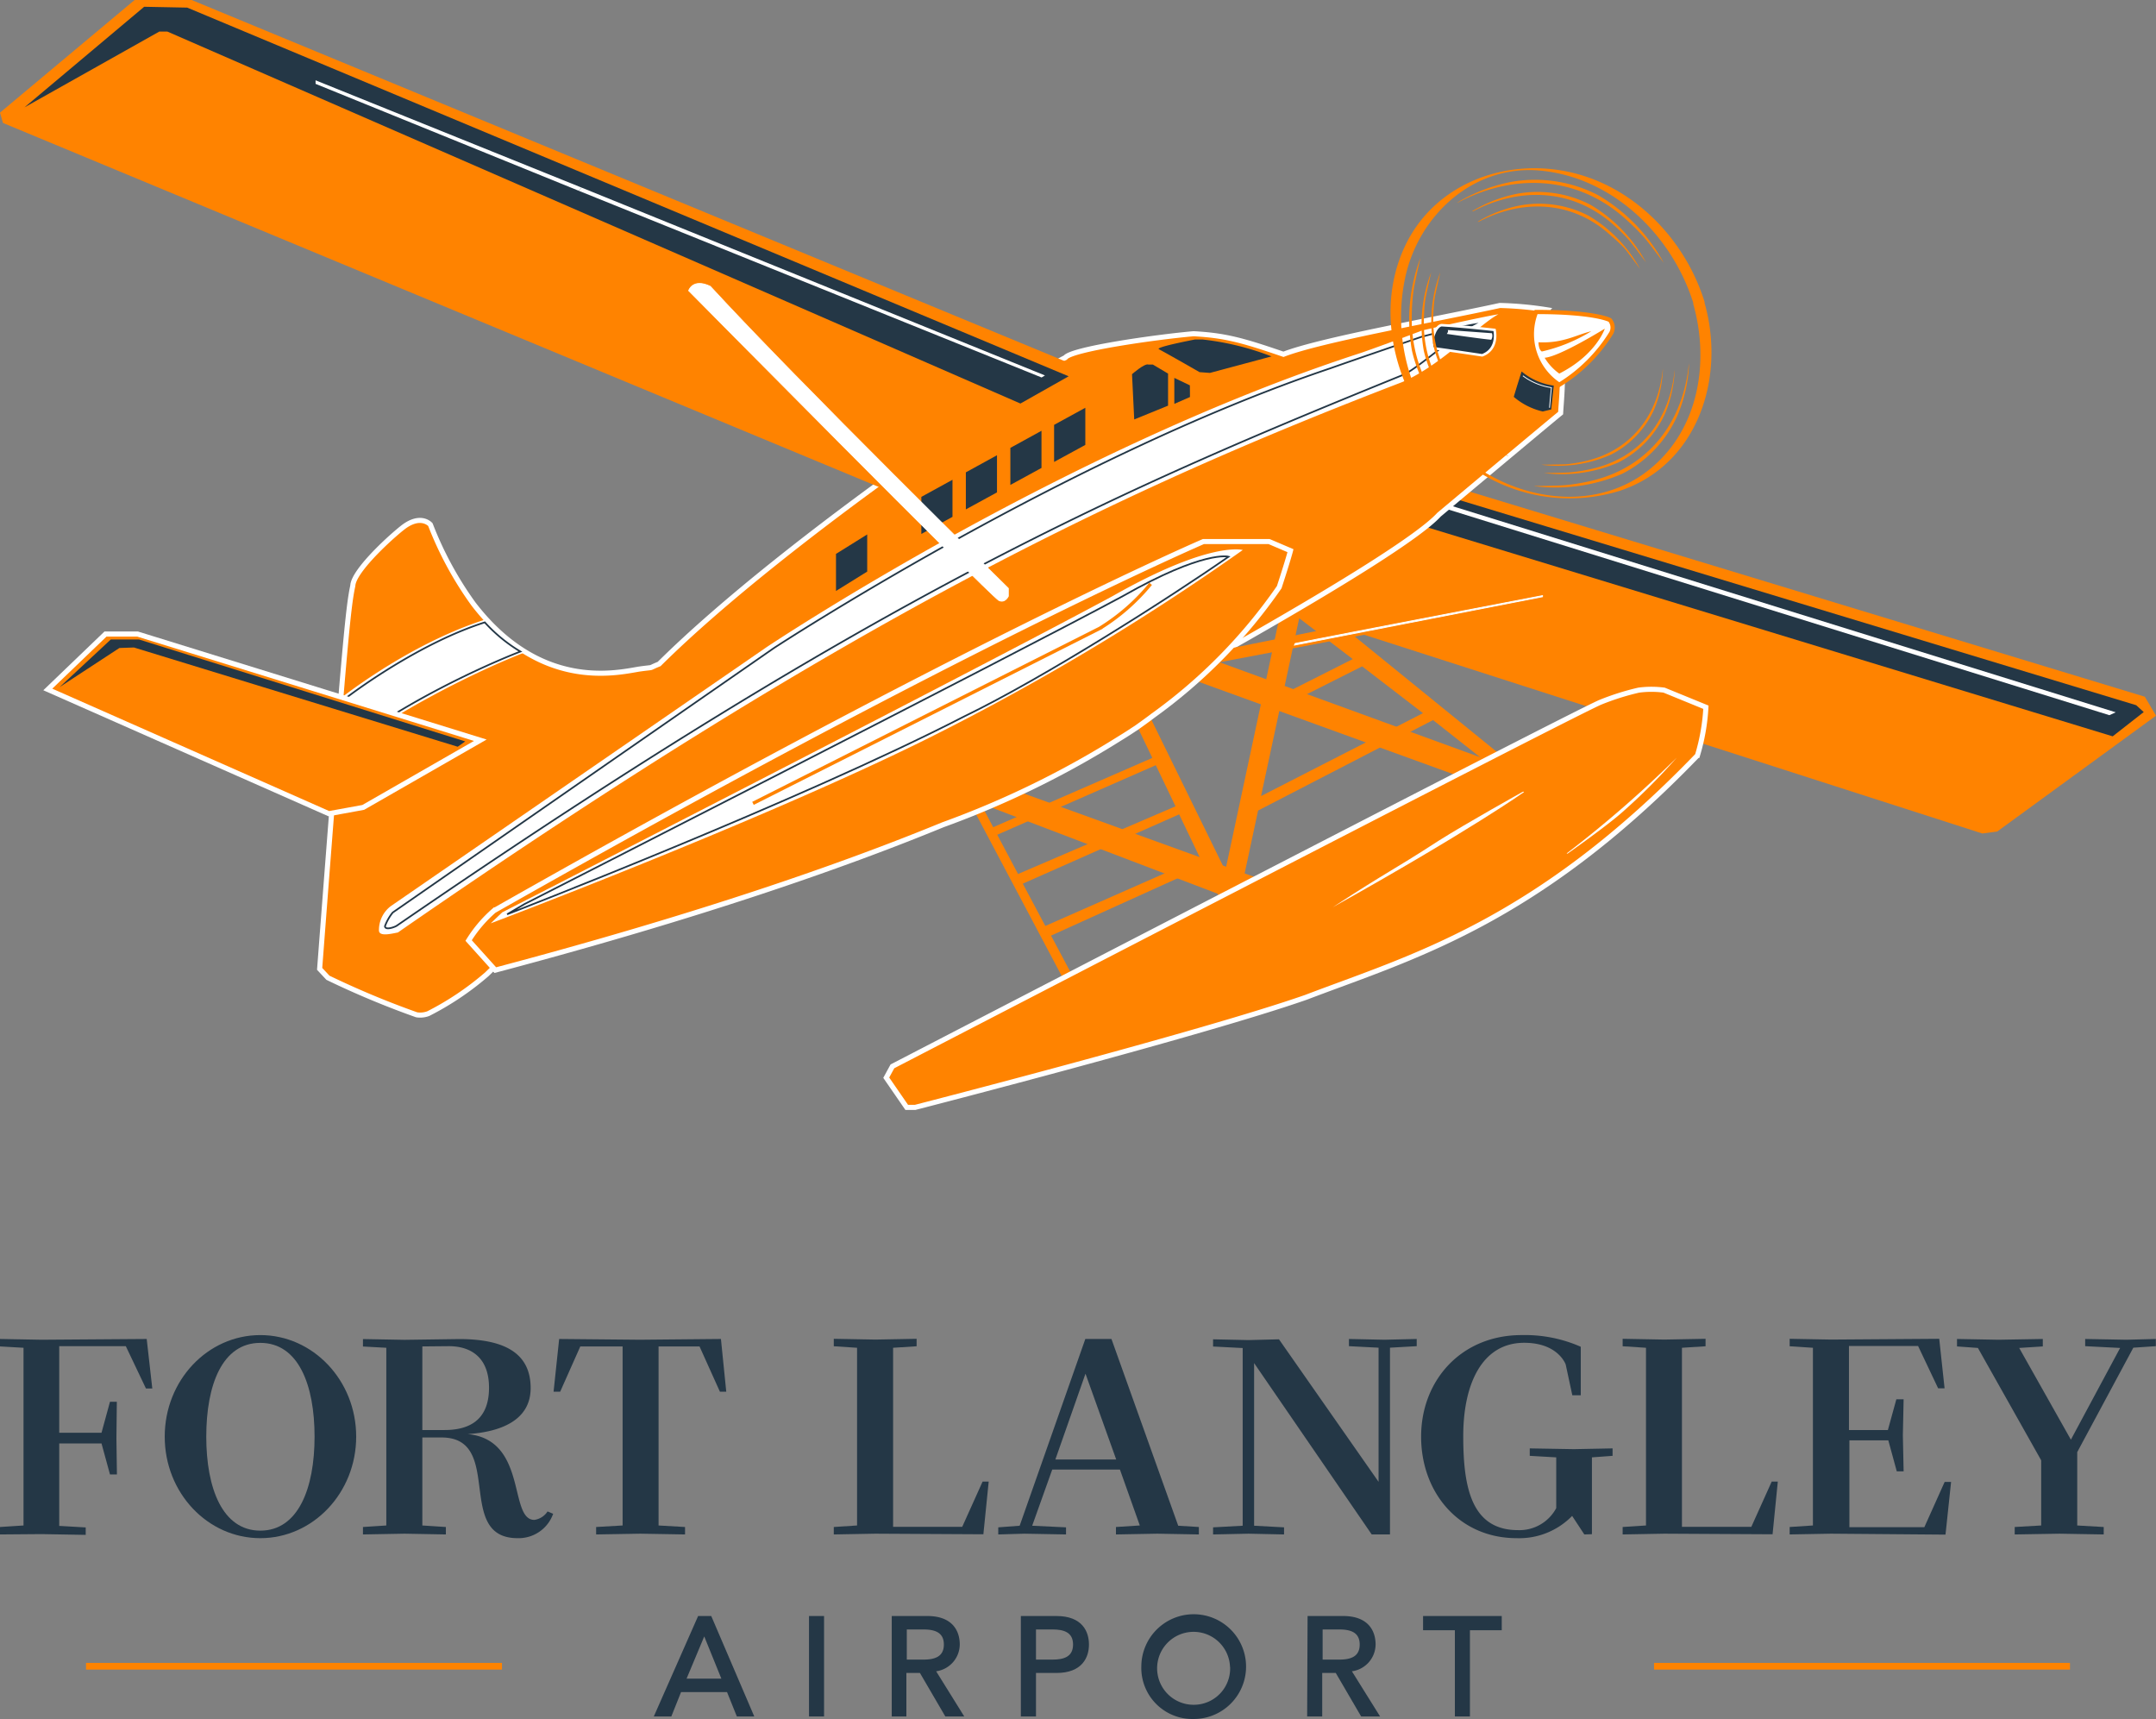<svg xmlns="http://www.w3.org/2000/svg" viewBox="0 0 254.83 203.15"><rect x="0" y="0" width="254.83" height="203.15" fill="#808080" stroke="none"/><defs><style>.cls-1,.cls-4{fill:#ff8300;}.cls-11,.cls-2,.cls-7{fill:#243746;}.cls-10,.cls-3,.cls-8{fill:#fff;}.cls-4,.cls-6,.cls-7,.cls-8{stroke:#fff;}.cls-10,.cls-11,.cls-4,.cls-5,.cls-6,.cls-7,.cls-8,.cls-9{stroke-miterlimit:10;}.cls-4{stroke-width:0.6px;}.cls-5,.cls-6,.cls-9{fill:none;}.cls-11,.cls-5{stroke:#243746;stroke-width:0.2px;}.cls-6,.cls-8{stroke-width:0.1px;}.cls-7{stroke-width:0.3px;}.cls-10,.cls-9{stroke:#ff8300;}.cls-9{stroke-width:0.4px;}.cls-10{stroke-width:0.5px;}</style></defs><g id="Layer_2" data-name="Layer 2"><g id="Layer_1-2" data-name="Layer 1"><polygon class="cls-1" points="143.06 77.87 176.62 90.1 172.68 91.82 141 80.33 143.06 77.87"/><polygon class="cls-1" points="119.37 93.18 149.62 104.13 145.6 106.26 116.13 95.03 119.37 93.18"/><path class="cls-1" d="M145.21,108.37l1.66-1.32-13.2-26.92-1.58.87,4.11,8.57-18.81,8.19-4-7.58-.7,1,13.2,24.92,1-.53-2.66-5,18.15-8.22Zm-8.6-17.94,2.33,4.86-18.61,8-2.46-4.64Zm-13.06,19-2.66-5,18.48-8.19,2.46,5.13Z"/><path class="cls-1" d="M176,90.32l1.49-1-23.4-19v-.06l0,0,0,0-2.21,1.35h0l-.42.25-7.48,35,2.6-1.16,2.12-9.91,20.68-10.69ZM159.89,77.89l-8.26,4.17,1.93-9ZM149.05,94.08l2.24-10.44L161,78.75l7.19,5.53Z"/><polygon class="cls-1" points="234.3 98.5 152.07 72.07 172.12 57.62 253.51 82.34 254.83 84.58 236.06 98.27 234.3 98.5"/><polygon class="cls-2" points="172.27 59.03 252.49 83.34 253.38 84.15 249.71 87.02 168.5 62.26 172.27 59.03"/><polygon class="cls-3" points="250.07 84.18 170.95 59.59 170.53 60.01 249.32 84.52 250.07 84.18"/><path class="cls-4" d="M38.76,115.55a103,103,0,0,0,10.49,4.38,2.71,2.71,0,0,0,1.37-.14,34.31,34.31,0,0,0,6.91-4.64,41.09,41.09,0,0,0,4.17-4.63s47.1-13.73,59.06-20.59c11.4-5.84,44.6-23.92,49.33-29.11,0,0,12.51-10.48,14.37-12,.09-1.86,1-9.59-1.62-12.21a41.92,41.92,0,0,0-5.56-.51c-7.89,1.72-21.13,4.05-25.58,5.77-5-1.72-7-2.23-10.62-2.43-4.55.4-14.46,1.82-15.17,2.83-2.33,1-32.67,21-48,36.2-1.51.61-.3.31-2.42.61-2.94.51-11.73,2.43-19.52-7.69A41.62,41.62,0,0,1,50.87,62s-1-1.18-2.93.1c-.92.6-6.16,5.2-6.24,7.13-.55,2.54-1,7-3.92,45.27Z"/><polygon class="cls-2" points="102.5 67.55 98.81 69.84 98.81 65.46 102.5 63.16 102.5 67.55"/><path class="cls-2" d="M150.29,42.12a32.22,32.22,0,0,0-8.16-2h-.88s-4.64.88-4.29,1.14c1.84,1,4.82,2.72,4.82,2.72l1.23.09Z"/><path class="cls-2" d="M133.8,44.22s1.49-1.31,1.93-1.14h.53l1.8,1.07,0,3.79-4,1.63Z"/><polygon class="cls-2" points="138.8 44.66 140.64 45.54 140.65 46.92 138.8 47.73 138.8 44.66"/><path class="cls-3" d="M40.27,82.51c-.16,2-.35,4.31-.57,7,7.7-6,17.95-10.74,22.44-12.45a21.28,21.28,0,0,1-4.67-3.88C49.53,75.7,42.49,80.81,40.27,82.51Z"/><path class="cls-5" d="M40.67,82.66c0,1.9.08,3.19,0,5.81C47.77,82.94,57.4,78.59,61.51,77a18.49,18.49,0,0,1-4.21-3.45C50,75.88,42.7,81.1,40.67,82.66Z"/><path class="cls-2" d="M179.85,43.9a7.46,7.46,0,0,0,3.8,1.67c-.16,1.47-.3,2.82-.3,2.82l-1,.24a8,8,0,0,1-3.43-1.73C179.33,45.51,179.85,43.9,179.85,43.9Z"/><path class="cls-6" d="M180,44.41a7.37,7.37,0,0,0,3.37,1.4c-.13,1.22-.22,2.38-.22,2.38"/><path class="cls-3" d="M46.2,107.08l44.41-30.6S125.55,53.11,161,41.66c3.9-1.38,7.11-2.61,7.11-2.61s6.86-1.57,9-1.91c-2.39,1.26-6.6,5.93-11.34,8-32.36,12.44-64.36,27.36-118.74,65.06-.87.17-2.28.52-2.24-.29A3.55,3.55,0,0,1,46.2,107.08Z"/><path class="cls-5" d="M46.42,107.84,91.47,76.59s34.37-22.5,65.76-33.06C160.5,42.37,168,39.81,168,39.81s4.37-1.17,6.18-1.46c-2,1.06-7,5.53-8.46,6-32.42,13.19-61,25.28-118.84,65.06-.25.16-1.35.56-1.38.05A5.75,5.75,0,0,1,46.42,107.84Z"/><path class="cls-1" d="M181.65,49.54s-2.74-.55-3.7-1.78l-1.1-.14a145.2,145.2,0,0,0-33.19,11.21C129.05,65.69,108.43,77.5,92.1,85.45,67.73,97.3,50.5,108.45,46.57,112a.76.76,0,0,0,.55,1s49.7-10.84,84.15-29.78C156.94,69.17,169.75,59.87,181.65,49.54Z"/><path class="cls-7" d="M170.42,38.43c-.34,0-.7.47-.86.88a4,4,0,0,0-.32,1.11,2.85,2.85,0,0,0,.1.74c.26,0,3.29.45,5.85.83,2-.75,1.46-3,1.46-3s-3.24-.37-5.62-.52Z"/><path class="cls-3" d="M171.12,39l5.22.38a.91.91,0,0,1-.08.77c-.8-.05-5.26-.69-5.26-.69S171.23,39.22,171.12,39Z"/><polygon class="cls-2" points="123.1 55.3 119.42 57.31 119.42 52.93 123.1 50.91 123.1 55.3"/><polygon class="cls-2" points="128.28 52.58 124.59 54.59 124.59 50.21 128.28 48.19 128.28 52.58"/><polygon class="cls-2" points="117.84 58.19 114.16 60.2 114.16 55.82 117.84 53.8 117.84 58.19"/><polygon class="cls-2" points="112.58 61.08 108.9 63.1 108.9 58.72 112.58 56.7 112.58 61.08"/><polygon class="cls-1" points="0 13.31 15.91 0 22.65 0 128.63 43.83 128.26 45.56 105.94 58.41 0.35 14.53 0 13.31"/><polygon class="cls-2" points="18.83 3.73 19.78 3.73 120.61 47.69 126.31 44.47 22.13 0.9 17.04 0.8 2.89 12.69 18.83 3.73"/><polygon class="cls-3" points="37.3 9.49 68.74 22.17 68.37 22.53 37.3 9.91 37.3 9.49"/><polygon class="cls-3" points="68.74 22.17 123.51 44.37 123.11 44.61 68.37 22.53 68.74 22.17"/><polygon class="cls-4" points="56.77 87.48 42.93 95.42 38.87 96.16 5.65 81.48 12.47 74.93 16.26 74.93 56.77 87.48"/><polygon class="cls-2" points="54.99 87.62 16.42 75.57 13.1 75.57 7.05 81.2 14.11 76.58 15.83 76.52 54.1 88.25 54.99 87.62"/><path class="cls-8" d="M81.4,34.35s.47-1.5,2.55-.51c10.48,11.4,35.23,35.69,35.23,35.69v.93s-.39.86-1.13.49C116.66,70,81.4,34.35,81.4,34.35Z"/><path class="cls-1" d="M183,69.06a18.68,18.68,0,0,0,1.46,1.46c-4.32.94-46.57,8.93-46.57,8.93l.84-1.48Z"/><path class="cls-8" d="M153,76.24a1.63,1.63,0,0,1,.08-.19c1-.23,29.24-5.66,29.24-5.66l0,.13Z"/><path class="cls-4" d="M196.69,81.56a11.43,11.43,0,0,0-3,0,29.67,29.67,0,0,0-4.6,1.46c-4.61,2.06-83.61,43-83.61,43l-.73,1.34,2.42,3.51h1s33.93-8.72,46.17-13c12.36-4.72,27.14-8.72,46.29-28.59a24,24,0,0,0,1-5.7Z"/><path class="cls-3" d="M180.13,93.61s-6.3,4.49-22.61,13.61c6.87-4.48,6.77-4.13,12.55-7.88,3.16-2,9.9-5.76,9.9-5.76S180.1,93.52,180.13,93.61Z"/><path class="cls-3" d="M185.18,100.85a135.16,135.16,0,0,0,13-11.31,72,72,0,0,1-6.37,6.39c-1.8,1.62-6.5,4.93-6.5,4.93S185.21,100.91,185.18,100.85Z"/><path class="cls-4" d="M150,64h-7.76s-29,12.48-83.85,43.62a15.49,15.49,0,0,0-3,3.53l3.15,3.5h0c24.12-6.39,41.16-12.35,52.91-17.18a109.13,109.13,0,0,0,20.91-10.21c.94-.57,1.56-1,1.91-1.22.71-.5,1.4-1,2.06-1.5a62.32,62.32,0,0,0,14.87-15.15c1.09-3.34,1.33-4.31,1.33-4.31Z"/><path class="cls-3" d="M59.36,107.82,58,109.12s31.44-11.87,51.16-21.6A284.23,284.23,0,0,0,146.89,65s-3.78-1.14-15.37,5.44C116.59,78.52,59.36,107.82,59.36,107.82Z"/><path class="cls-5" d="M62,106.84l-2.06,1.21s34.44-13.3,54-23.37c9.55-4.63,24.25-14,31.27-18.89,0,0-2.86-.82-12.5,4.66C120.27,77.16,62,106.84,62,106.84Z"/><path class="cls-9" d="M89,94.94l41-20.69A24,24,0,0,0,136,69"/><path class="cls-10" d="M181.56,36.87a7.14,7.14,0,0,0,2.74,8.6,18.78,18.78,0,0,0,6.14-6.11,1.38,1.38,0,0,0-.16-1.54S188.56,36.87,181.56,36.87Z"/><path class="cls-1" d="M189.68,38.84s-1,3.09-5.38,5.31a6.27,6.27,0,0,1-1.73-1.87C184.32,42.16,189.68,38.84,189.68,38.84Z"/><path class="cls-1" d="M181.84,40.45s0,.87.4,1.09a19.32,19.32,0,0,0,5.84-2.39C186.41,39.52,184.76,40.6,181.84,40.45Z"/><path class="cls-1" d="M200.12,35.87c2,7,.63,15.05-5.29,19.71-6.64,5.22-16.22,3.42-22.16-1.84A22.29,22.29,0,0,1,166,33.25c1.43-7.64,8.09-13.89,16.16-13.08,8.57.86,15.52,7.7,18,15.7.06.17,1.34-.12,1.33-.14-2.46-8-9.29-14.66-17.75-15.7-7.19-.89-14.45,2.29-17.65,9-3.81,8-1,17.82,5.08,23.85A20.14,20.14,0,0,0,191.46,58c9.27-3.09,12.53-13.46,10-22.24C201.4,35.57,200.12,35.85,200.12,35.87Z"/><path class="cls-1" d="M196.65,31.07a20.84,20.84,0,0,0-7.75-8,16.19,16.19,0,0,0-10.25-1.58,19.91,19.91,0,0,0-6,2.21l-.44.27.15-.05c6.35-3.35,14-3.37,19.94,2.11A23.34,23.34,0,0,1,194.27,28C194.92,28.71,196.65,31.07,196.65,31.07Z"/><path class="cls-1" d="M194.54,31A17.63,17.63,0,0,0,188,24.21a13.63,13.63,0,0,0-8.64-1.32,16.57,16.57,0,0,0-5,1.86c-.12.06-.28.17-.37.22l.12,0c5.36-2.82,11.78-2.83,16.8,1.78a20,20,0,0,1,1.62,1.62C193.08,29,194.54,31,194.54,31Z"/><path class="cls-1" d="M193.85,31.79a16.44,16.44,0,0,0-6.08-6.29,12.72,12.72,0,0,0-8.06-1.23A15.49,15.49,0,0,0,175,26c-.12.06-.26.17-.35.21l.12,0c5-2.63,11-2.64,15.66,1.66A19.29,19.29,0,0,1,192,29.34C192.49,29.93,193.85,31.79,193.85,31.79Z"/><path class="cls-1" d="M181.27,57.44A19.81,19.81,0,0,0,191.72,56,14.14,14.14,0,0,0,198.31,49a17.35,17.35,0,0,0,1.31-5.73c0-.15,0-.36,0-.48l0,.14c-.61,6.66-4.56,12.46-12,14a23.09,23.09,0,0,1-2.54.4C184.07,57.42,181.27,57.44,181.27,57.44Z"/><path class="cls-1" d="M182.47,55.9a16.81,16.81,0,0,0,8.8-1.24,12,12,0,0,0,5.55-5.83A15.07,15.07,0,0,0,197.93,44c0-.12,0-.3,0-.4l0,.12c-.52,5.61-3.84,10.49-10.15,11.77a19.31,19.31,0,0,1-2.15.33C184.82,55.89,182.47,55.9,182.47,55.9Z"/><path class="cls-1" d="M182.16,54.92a15.51,15.51,0,0,0,8.2-1.17,11.11,11.11,0,0,0,5.18-5.43,13.68,13.68,0,0,0,1-4.5c0-.11,0-.28,0-.37l0,.11c-.47,5.23-3.58,9.78-9.46,11a17.26,17.26,0,0,1-2,.31C184.35,54.9,182.16,54.92,182.16,54.92Z"/><path class="cls-1" d="M167.89,30.46a20.83,20.83,0,0,0-1,11,17,17,0,0,0,5.43,9,20.46,20.46,0,0,0,5.51,3.28l.48.18-.13-.09C171.52,51,166.59,45,166.87,37a22.7,22.7,0,0,1,.21-2.7C167.23,33.28,167.89,30.46,167.89,30.46Z"/><path class="cls-1" d="M169.16,32.18a17.5,17.5,0,0,0-.87,9.29,14.3,14.3,0,0,0,4.58,7.58,17.48,17.48,0,0,0,4.63,2.76l.41.15-.11-.07c-5.58-2.43-9.73-7.45-9.5-14.24a19.7,19.7,0,0,1,.17-2.27C168.6,34.56,169.16,32.18,169.16,32.18Z"/><path class="cls-1" d="M170.23,32.2a16.39,16.39,0,0,0-.8,8.67,13.32,13.32,0,0,0,4.26,7.06A15.93,15.93,0,0,0,178,50.51l.37.14-.1-.07c-5.2-2.27-9.07-6.94-8.86-13.27a17.38,17.38,0,0,1,.17-2.13C169.72,34.42,170.23,32.2,170.23,32.2Z"/><path class="cls-2" d="M18,164.09h-.75l-2.38-5H7v10.23h5l1-3.66h.81L13.76,170l.06,4.25H13l-1-3.66H7v9.74l3.13.18v.88l-5.23-.09L0,181.34v-.88l2.78-.18v-21L0,159.12v-.88l4.91.09,12.43-.09Z"/><path class="cls-2" d="M30.77,181.78c-6.23,0-11.3-5.35-11.3-12s5.07-12,11.3-12,11.33,5.36,11.33,12S37,181.78,30.77,181.78Zm-6.39-12c0,6.1,1.91,11.11,6.39,11.11s6.41-5,6.41-11.11-1.91-11.08-6.41-11.08S24.38,163.66,24.38,169.79Z"/><path class="cls-2" d="M55.27,169.48c7.13.66,4.82,10.14,7.89,10.14a2.24,2.24,0,0,0,1.56-1l.66.28a4.33,4.33,0,0,1-4.2,2.88c-7.48,0-1.53-11.9-9-11.9H49.92v10.4l2.78.18v.88l-4.88-.09-4.92.09v-.88l2.76-.18v-21l-2.76-.15v-.88l4.92.09,6.45-.09c5.44,0,8.45,1.72,8.45,5.79C62.72,167.91,59.09,169.23,55.27,169.48Zm-5.35-10.36V169h2.62c2.63,0,5.26-.94,5.26-5,0-3.57-2.13-4.91-4.75-4.91Z"/><path class="cls-2" d="M70.46,180.46l3.13-.18V159.12h-5l-2.38,5.35h-.78l.66-6.23,9.54.09,9.58-.09.63,6.23h-.75l-2.41-5.35H77.84v21.16l3.13.18v.88l-5.29-.09-5.22.09Z"/><path class="cls-2" d="M103.46,181.25l-4.91.09v-.88l2.75-.18v-21l-2.75-.18v-.88l4.91.09,4.88-.09v.88l-2.78.18v21.16h8.17l2.41-5.35h.72l-.63,6.23Z"/><path class="cls-2" d="M131.37,158.24l7.89,22.07,2.44.15v.88l-4.91-.09-4.89.09v-.88l2.82-.18-2.35-6.61h-8L122,180.31l4,.19v.84l-4.92-.09-3.09.09v-.84l2.53-.19,7.76-22.07Zm-6.63,14.24h7.19l-3.63-10.14Z"/><path class="cls-2" d="M162.13,181.34l-13.9-20.25v19.22l3.54.19v.84l-4.2-.09-4.19.09v-.84l3.5-.19v-21l-3.5-.18v-.85l4.19.09,3.6-.09,11.77,16.84V159.27l-3.5-.18v-.85l4.19.09,3.82-.09v.85l-3.16.18v22.07Z"/><path class="cls-2" d="M187.26,181.34l-1.44-2.19a8.73,8.73,0,0,1-6.55,2.63c-6.79,0-11.3-5.35-11.3-12v0c0-6.64,4.73-12,11.87-12a16.36,16.36,0,0,1,7,1.38v5.73h-1l-.78-3.63s-.87-2.57-4.91-2.57c-5,0-7.2,4.91-7.2,11v.06c0,6.11,1,11.08,6.48,11.08a4.93,4.93,0,0,0,4.51-2.6v-6l-3.13-.18v-.88l5.22.09,4.57-.09v.88l-2.44.18v9.08Z"/><path class="cls-2" d="M196.71,181.25l-4.92.09v-.88l2.76-.18v-21l-2.76-.18v-.88l4.92.09,4.88-.09v.88l-2.79.18v21.16H207l2.41-5.35h.72l-.62,6.23Z"/><path class="cls-2" d="M216.41,181.25l-4.88.09v-.88l2.75-.18v-21l-2.75-.18v-.88l4.88.09,12.8-.09.63,5.85h-.76l-2.37-5h-8.17V169h4.6l1-3.63H225l-.09,4.25.09,4.26h-.81l-1-3.66h-4.6v10.26h8.86l2.4-5.35h.76l-.66,6.23Z"/><path class="cls-2" d="M238.13,180.46l3.13-.18v-7.7l-7.48-13.28-2.47-.18v-.88l4.91.09,5.23-.09v.88l-2.79.18,6.11,10.84,5.82-10.84-4.13-.21v-.85l4.88.09,3.47-.09v.85l-2.66.18-6.63,12.34v8.67l3.13.18v.88l-5.23-.09-5.29.09Z"/><rect class="cls-1" x="195.5" y="196.52" width="49.16" height="0.79"/><rect class="cls-1" x="10.17" y="196.52" width="49.16" height="0.79"/><path class="cls-11" d="M82.58,191.08H84l5,11.67H87.16L86,199.87H80.43l-1.15,2.88H77.43Zm2.83,7.4-2.17-5.35h0L81,198.48Z"/><path class="cls-11" d="M95.72,191.08H97.3v11.67H95.72Z"/><path class="cls-11" d="M105.5,191.08h4.1c3,0,3.74,1.8,3.74,3.27a3.13,3.13,0,0,1-2.86,3.08l3.31,5.32h-2l-3-5.14h-1.76v5.14H105.5Zm1.58,5.15h2.08c1.25,0,2.5-.3,2.5-1.88s-1.25-1.88-2.5-1.88h-2.08Z"/><path class="cls-11" d="M120.76,191.08h4.11c3,0,3.74,1.8,3.74,3.27s-.76,3.26-3.74,3.26h-2.52v5.14h-1.59Zm1.59,5.15h2.07c1.26,0,2.51-.3,2.51-1.88s-1.25-1.88-2.51-1.88h-2.07Z"/><path class="cls-11" d="M135,196.92a6.09,6.09,0,1,1,6.08,6.13A5.94,5.94,0,0,1,135,196.92Zm10.48,0a4.41,4.41,0,1,0-4.4,4.65A4.39,4.39,0,0,0,145.49,196.92Z"/><path class="cls-11" d="M154.65,191.08h4.1c3,0,3.74,1.8,3.74,3.27a3.13,3.13,0,0,1-2.87,3.08l3.32,5.32h-2l-3-5.14h-1.76v5.14h-1.58Zm1.58,5.15h2.08c1.25,0,2.5-.3,2.5-1.88s-1.25-1.88-2.5-1.88h-2.08Z"/><path class="cls-11" d="M172.06,192.56H168.3v-1.48h9.1v1.48h-3.76v10.19h-1.58Z"/></g></g></svg>